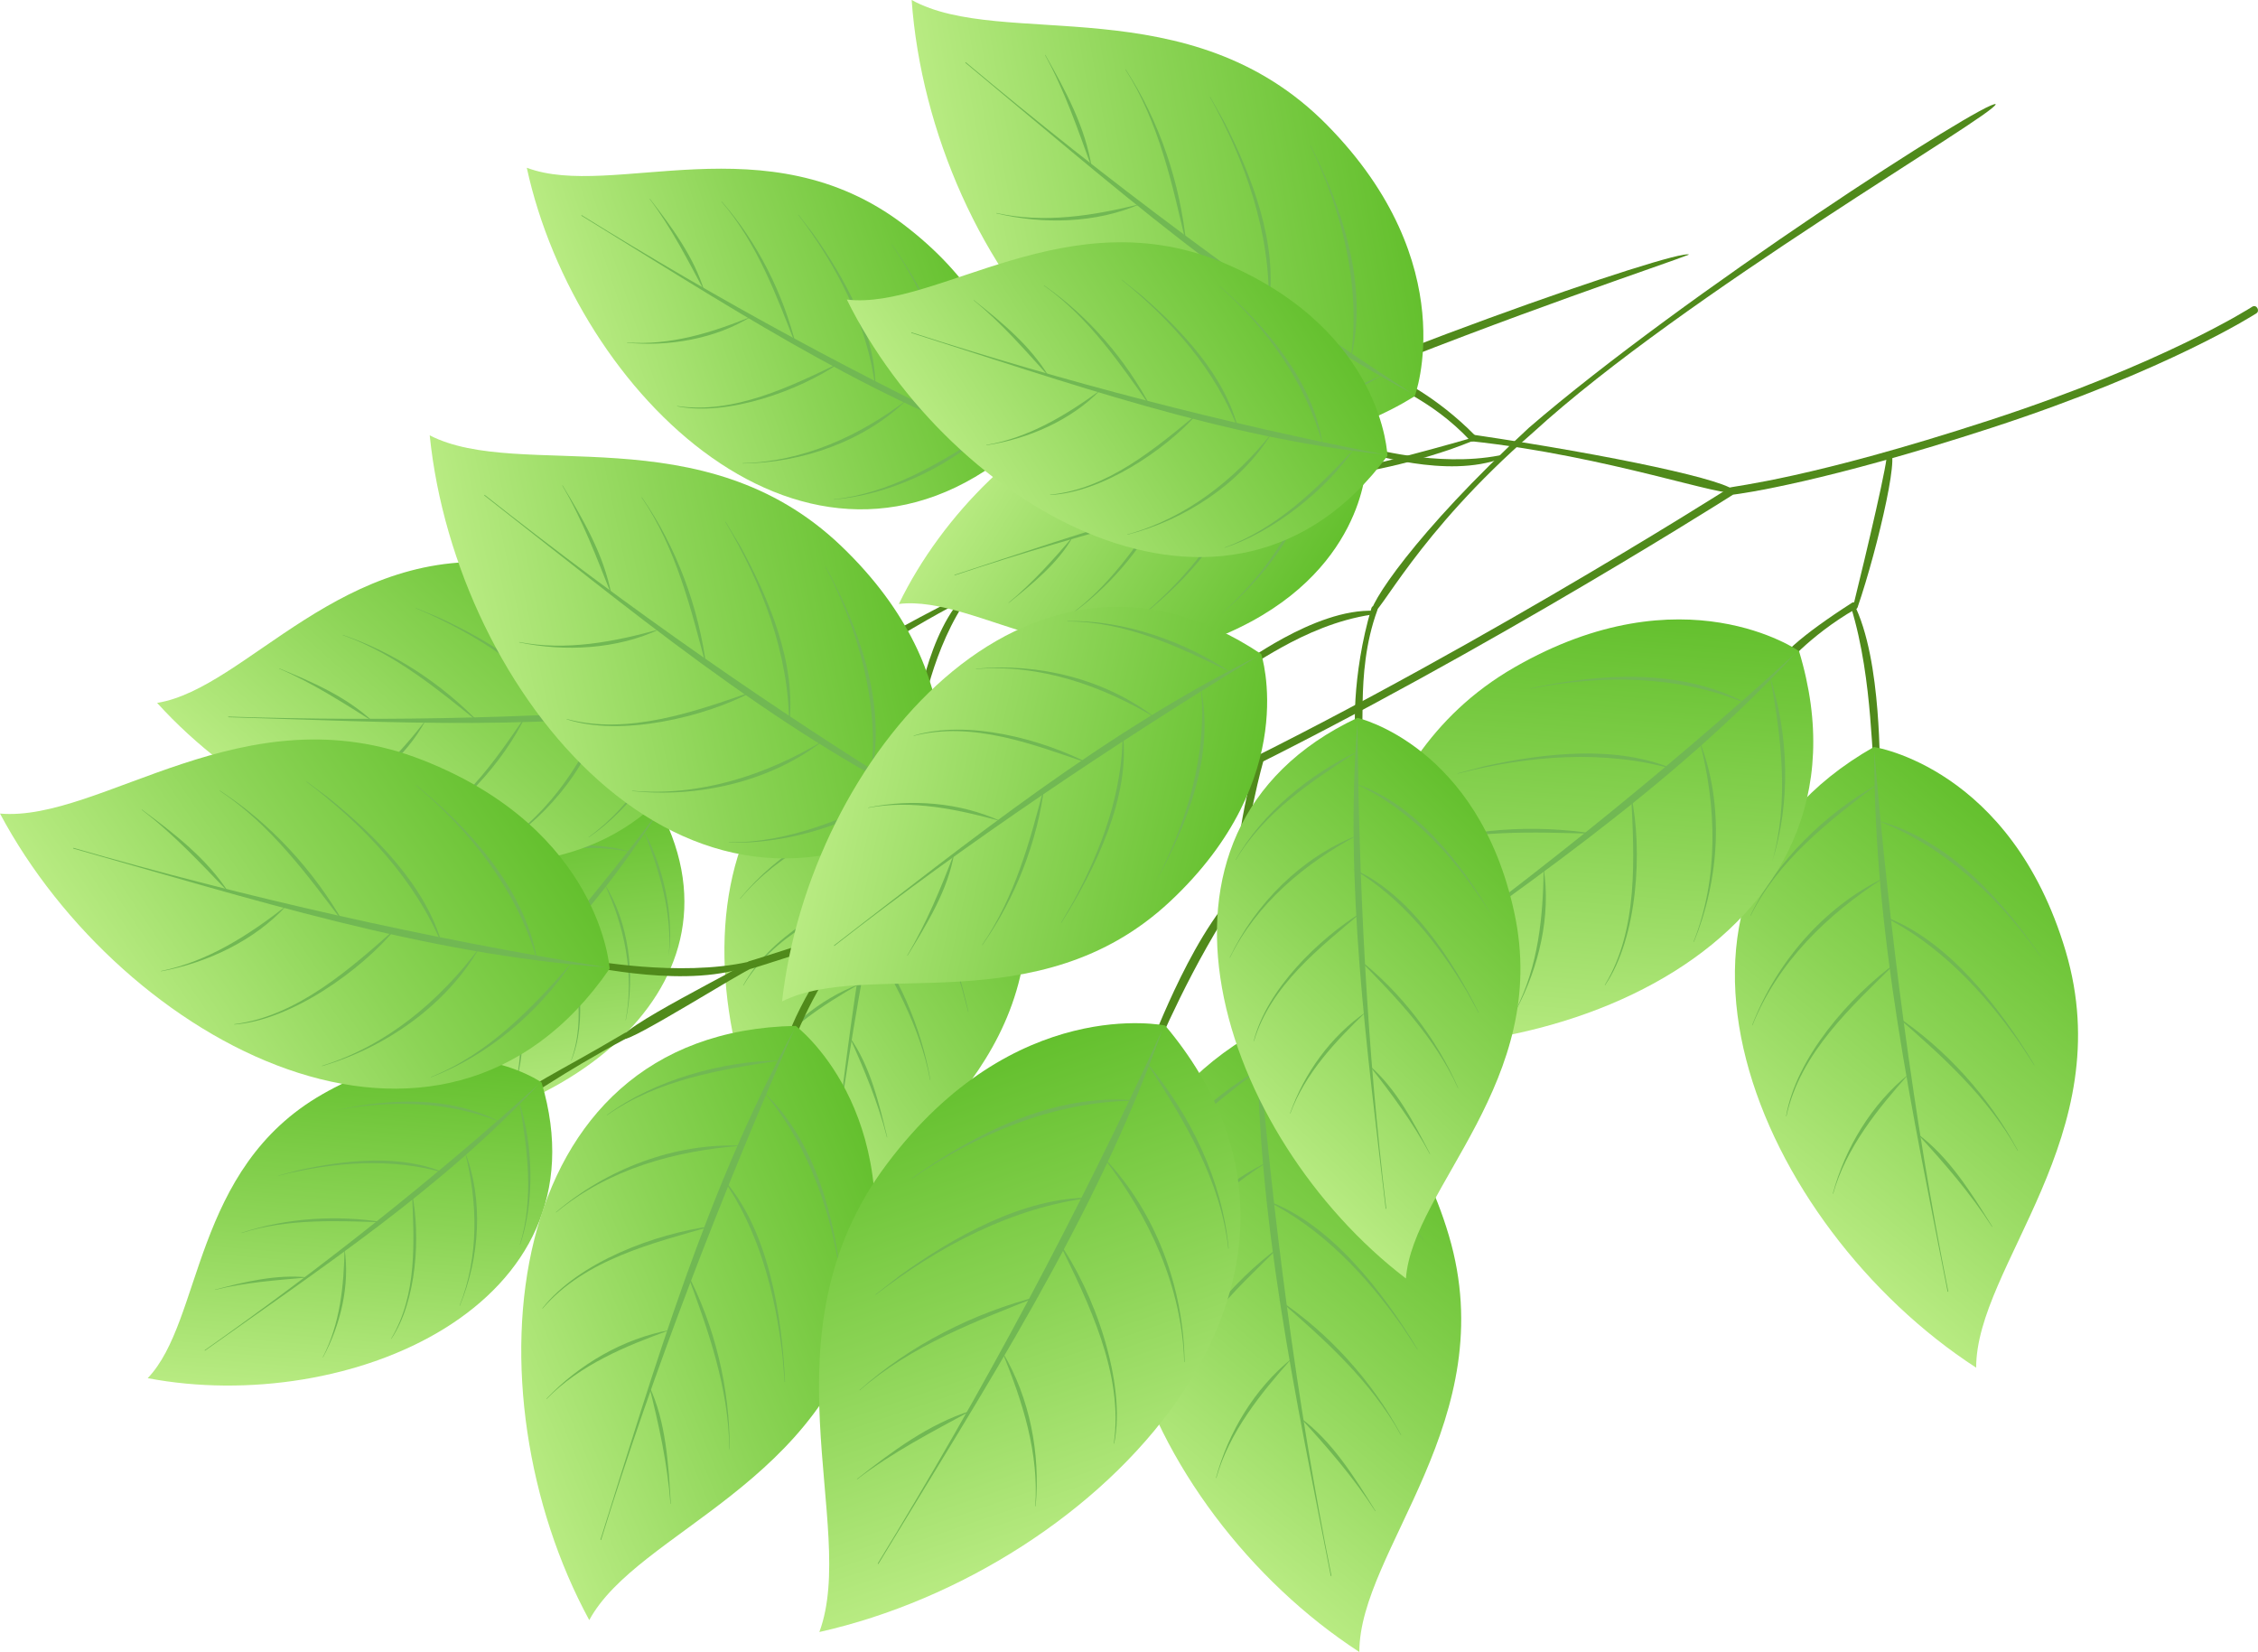 <?xml version="1.0" encoding="UTF-8"?><svg id="b" xmlns="http://www.w3.org/2000/svg" xmlns:xlink="http://www.w3.org/1999/xlink" viewBox="0 0 447.717 327.543"><defs><style>.u{fill:url(#k);}.v{fill:url(#t);}.w{fill:url(#d);}.x{fill:url(#l);}.y{fill:#71b853;}.z{fill:url(#h);}.aa{fill:url(#o);}.ab{fill:url(#j);}.ac{fill:url(#g);}.ad{fill:url(#q);}.ae{fill:url(#m);}.af{fill:url(#e);}.ag{fill:url(#i);}.ah{fill:url(#f);}.ai{fill:url(#p);}.aj{fill:url(#r);}.ak{fill:#508a1b;}.al{fill:url(#n);}.am{fill:url(#s);}</style><linearGradient id="d" x1="-730.211" y1="-1905.403" x2="-719.524" y2="-1844.797" gradientTransform="translate(-73.877 2193.996) rotate(163.909) scale(1 -1)" gradientUnits="userSpaceOnUse"><stop offset="0" stop-color="#64c02e"/><stop offset=".503" stop-color="#8cd456"/><stop offset=".999" stop-color="#b8eb82"/></linearGradient><linearGradient id="e" x1="29.071" y1="361.82" x2="42.721" y2="439.231" gradientTransform="translate(330.691 -182.334) rotate(-148.275) scale(1 -1)" xlink:href="#d"/><linearGradient id="f" x1="-8386.195" y1="3280.474" x2="-8372.546" y2="3357.881" gradientTransform="translate(6459.539 6650.378) rotate(67.394)" xlink:href="#d"/><linearGradient id="g" x1="-4092.804" y1="2993.042" x2="-4079.155" y2="3070.451" gradientTransform="translate(882.925 -4973.25) rotate(-118.35) scale(1 -1)" xlink:href="#d"/><linearGradient id="h" x1="-20.316" y1="-1339.533" x2="-8.369" y2="-1271.781" gradientTransform="translate(176.576 1543.951) rotate(174.695) scale(1 -1)" xlink:href="#d"/><linearGradient id="i" x1="22.944" y1="1551.335" x2="38.203" y2="1637.87" gradientTransform="translate(1229.151 -911.049) rotate(-134.13) scale(1 -1)" xlink:href="#d"/><linearGradient id="j" x1="-9199.953" y1="1874.83" x2="-9184.694" y2="1961.368" gradientTransform="translate(7732.454 5948.686) rotate(49.049)" xlink:href="#d"/><linearGradient id="k" x1="-9162.364" y1="1745.513" x2="-9147.105" y2="1832.052" gradientTransform="translate(7732.454 5948.686) rotate(49.049)" xlink:href="#d"/><linearGradient id="l" x1="-7948.006" y1="4066.409" x2="-7932.748" y2="4152.944" gradientTransform="translate(5860.473 7129.38) rotate(77.572)" xlink:href="#d"/><linearGradient id="m" x1="-4356.325" y1="3498.586" x2="-4341.066" y2="3585.12" gradientTransform="translate(1803.763 -5230.247) rotate(-111.88) scale(1 -1)" xlink:href="#d"/><linearGradient id="n" x1="-5962.102" y1="-3972.11" x2="-5945.169" y2="-3876.074" gradientTransform="translate(-3138.037 6562.843) rotate(151.286) scale(1 -1)" xlink:href="#d"/><linearGradient id="o" x1="-4606.723" y1="-2558.425" x2="-4591.189" y2="-2470.329" gradientTransform="translate(-4026.607 3111.788) rotate(174.466) scale(1 -1)" xlink:href="#d"/><linearGradient id="p" x1="-3251.457" y1="4971.405" x2="-3239.648" y2="5038.376" gradientTransform="translate(1773.619 5866.62) rotate(132.007)" xlink:href="#d"/><linearGradient id="q" x1="-4936.928" y1="3649.571" x2="-4921.394" y2="3737.671" gradientTransform="translate(1999.355 -5859.639) rotate(-110.181) scale(1 -1)" xlink:href="#d"/><linearGradient id="r" x1="-2257.485" y1="4777.629" x2="-2243.13" y2="4859.042" gradientTransform="translate(3797.679 4083.307) rotate(112.465)" xlink:href="#d"/><linearGradient id="s" x1="-8025.375" y1="4718.49" x2="-8011.725" y2="4795.906" gradientTransform="translate(8869.583 3805.479) rotate(53.461)" xlink:href="#d"/><linearGradient id="t" x1="-4308.127" y1="4459.478" x2="-4294.478" y2="4536.884" gradientTransform="translate(658.19 -6133.111) rotate(-132.281) scale(1 -1)" xlink:href="#d"/></defs><g id="c"><path class="ak" d="M128.383,163.683c.188.114.436.09.598-.072.048-.048,4.85-4.825,15.429-13.606.485-.404-.127-1.159-.623-.751-10.998,9.655-15.997,12.982-15.404,14.428Z"/><path class="w" d="M93.153,169.954c20.266-17.308,37.774-9.305,37.774-9.305,19.079,36.741-22.764,64.592-58.808,64.594,7.698-11.86.769-37.981,21.034-55.289Z"/><path class="y" d="M130.482,161.056c-15.177,20.01-31.993,39.472-49.372,57.429-0-0.0.071.068.071.068,17.422-18.159,35.959-36.197,49.302-57.497h0Z"/><path class="y" d="M119.827,175.184c3.955,8.375,6.002,17.881,4.22,27.075 0-0.0.048.01.048.01,1.896-8.892.621-19.417-4.268-27.085h0Z"/><path class="y" d="M127.689,164.812c3.044,7.875,5.707,16.356,4.892,24.811,1.099-8.013-1.025-17.832-4.892-24.811h0Z"/><path class="y" d="M117.247,179.652c-8.574-1.912-17.768.988-25.648,4.312 0.0 0-3.403,1.606-3.403,1.606l.021.044c8.97-4.18,19.145-6.971,29.03-5.962h0Z"/><path class="y" d="M111.999,184.122c2.011,8.47,4.342,17.683,1.223,26.161-0-0.0.044.019.044.019,3.17-7.528,1.713-18.828-1.268-26.181h0Z"/><path class="y" d="M124.987,168.909c-9.608-2.964-20.218-.385-29.175,3.513,9.146-3.727,19.473-5.427,29.175-3.513h0Z"/><path class="y" d="M108.136,190.244c-8.488.248-17.052,2.427-24.492,6.55 0.0 0.0.024.043.024.043,7.509-4.085,16.227-5.285,24.468-6.593h0Z"/><path class="y" d="M102.112,196.155c1.128,6.479,1.727,13.242-.19,19.63l.046.015c1.981-6.221,2.333-13.476.144-19.645h0Z"/><path class="y" d="M96.717,202.365c-5.591.464-10.826,2.841-15.833,5.226 0.0 0.0.021.044.021.044,5.044-2.338,10.564-3.777,15.812-5.271h0Z"/><path class="ak" d="M137.962,140.233c.697.26,14.649.136,26.603-5.677.717-.369.171-1.477-.563-1.111-11.229,5.689-25.567,5.635-25.71,5.634-.615-.028-.862.859-.329,1.155Z"/><path class="af" d="M101.521,111.854c33.763,4.334,41.205,27.768,41.205,27.768-18.407,49.57-80.655,33.857-111.573-.253,17.827-2.888,36.605-31.849,70.367-27.516Z"/><path class="y" d="M141.96,139.551c-31.885,2.798-64.869,3.579-96.698,2.532 0-0-.004.124-.004.124,32.131.913,65.1,2.985,96.702-2.657h0Z"/><path class="y" d="M119.451,141.585c-4.534,10.926-11.775,21.017-22.004,27.216 0.0 0.0.032.054.032.054,10.147-5.956,18.785-15.881,21.972-27.27h0Z"/><path class="y" d="M136.01,140.129c-4.906,9.598-10.414,19.423-19.32,25.86l.035.051c8.384-5.665,16.116-16.442,19.285-25.911h0Z"/><path class="y" d="M113.01,142.975c-5.407-9.629-16.307-16.065-26.079-20.574-0.0 0-4.439-1.844-4.439-1.844l-.023.058c11.65,4.904,23.017,12.139,30.541,22.36h0Z"/><path class="y" d="M104.278,141.842c-6.182,9.044-13.14,19.445-23.71,23.597-0-0.0.02.059.02.059,9.649-3.233,19.458-14.726,23.69-23.656h0Z"/><path class="y" d="M129.816,141.085c-5.331-11.609-17.086-19.407-28.321-24.654l-.026.056c11.369,5.457,21.839,13.776,28.348,24.598h0Z"/><path class="y" d="M95.17,143.438c-7.515-7.821-16.923-14.057-27.206-17.561 0-0-.019.059-.019.059,10.307,3.602,18.92,10.824,27.226,17.502h0Z"/><path class="y" d="M84.409,142.806c-5.164,6.625-11.051,12.992-18.741,16.657 0.0 0.0.026.057.026.057,7.586-3.461,14.755-9.351,18.715-16.714h0Z"/><path class="y" d="M73.905,143.028c-5.234-4.893-11.975-7.809-18.527-10.502-0.0 0-.024.058-.024.058,6.539,2.768,12.635,6.757,18.551,10.444h0Z"/><path class="ak" d="M181.648,143.026c.366.23.884-.004.94-.438.021-.142,2.239-14.307,9.636-24.493.202-.279.14-.668-.138-.87-8.47,7.709-10.532,25.852-10.729,25.175-.038.257.084.499.292.626Z"/><path class="ah" d="M203.642,183.206c1.069-34.023-20.89-45.084-20.89-45.084-51.86,10.322-46.207,74.273-17.426,110.204,5.675-17.144,37.246-31.097,38.316-65.12Z"/><path class="y" d="M182.582,138.857c-10.304,30.733-13.728,63.1-17.823,95.094-0-0.0.124.016.124.016,3.852-31.444,10.305-64.298,17.699-95.11h0Z"/><path class="y" d="M177.119,160.731c-11.856,1.576-22.85,8.264-30.398,17.436 0.0 0.0.048.04.048.04,7.703-9.182,19.009-14.598,30.35-17.476h0Z"/><path class="y" d="M181.174,144.613c-10.344,2.038-21.307,7.322-28.625,14.998 0.0 0.0.046.043.046.043,7.72-7.831,18.509-11.592,28.58-15.04h0Z"/><path class="y" d="M174.697,166.982c7.967,7.871,12.847,18.399,16.041,29.01 0-0,1.237,4.639,1.237,4.639l.061-.014c-2.621-11.567-7.654-26.271-17.338-33.635h0Z"/><path class="y" d="M174.448,175.675c-9.832,3.183-22.09,10.387-27.089,19.701 0.0 0.0.055.029.055.029,5.864-9.954,17.197-14.867,27.034-19.731h0Z"/><path class="y" d="M179.229,150.691c9.864,7.992,16.136,19.973,19.889,31.817-3.197-11.477-9.536-25.342-19.889-31.817h0Z"/><path class="y" d="M171.4,184.51c5.501,9.289,11.023,18.879,13.018,29.618l.062-.01c-1.848-10.602-6.467-21.175-13.08-29.609h0Z"/><path class="y" d="M170.346,195.141c-7.945,2.987-14.786,8.842-19.444,15.888 0.0 0.0.052.034.052.034,4.782-7.059,12.233-11.786,19.391-15.923h0Z"/><path class="y" d="M168.434,205.567c2.922,6.476,5.659,13.041,7.427,19.939l.06-.015c-1.643-6.792-3.388-14.201-7.488-19.924h0Z"/><path class="ak" d="M196.811,87.523c-.058-.439,14.811,9.19,26.322,7.531.018-.345-.246-.639-.59-.656-12.57-.67-24.969-7.87-25.092-7.944-.679-.414-1.334.662-.64,1.069Z"/><path class="ac" d="M179.164,44.517c27.099,20.599,21.859,44.622,21.859,44.622-40.681,33.779-86.793-10.893-96.572-55.879,16.891,6.391,47.613-9.342,74.713,11.256Z"/><path class="y" d="M200.395,88.694c-29.03-13.481-58.006-29.259-85.07-46.044 0-0-.065.106-.065.106,27.391,16.82,54.932,35.063,85.135,45.938h0Z"/><path class="y" d="M179.872,79.228c-9.38,7.207-20.69,12.341-32.648,12.611 0.0 0.0 0.0.062 0.0.062,11.766-.099,24.203-4.393,32.647-12.673h0Z"/><path class="y" d="M194.949,86.227c-9.04,5.871-18.715,11.639-29.645,12.774 0-0.0.005.062.005.062,10.763-.974,21.495-5.875,29.64-12.836h0Z"/><path class="y" d="M173.596,77.22c.122-11.027-6.124-22.071-12.338-30.841-0-0-2.928-3.812-2.928-3.812l-.049.038c7.651,10.062,13.892,22.003,15.315,34.615h0Z"/><path class="y" d="M166.593,71.882c-9.856,4.75-21.106,10.301-32.321,8.623-0-0-.012.061-.012.061,9.957,2.014,24.226-3.061,32.332-8.684h0Z"/><path class="y" d="M189.104,83.966c1.173-12.71-5.13-25.353-12.247-35.496l-.051.036c7.131,10.402,12.056,22.834,12.298,35.46h0Z"/><path class="y" d="M157.904,68.722c-2.612-10.527-7.655-20.625-14.819-28.792l-.046.042c7.136,8.264,10.998,18.82,14.865,28.75h0Z"/><path class="y" d="M148.892,62.806c-7.78,3.166-16.059,5.747-24.552,5.087 0.0 0-.006.062-.006.062,8.302.785,17.452-.744,24.558-5.149h0Z"/><path class="y" d="M139.678,57.757c-2.095-6.852-6.482-12.742-10.818-18.344-0.0 0-.05.038-.05.038,4.286,5.661,7.58,12.159,10.867,18.306h0Z"/><path class="ak" d="M143.774,150.162c20.076-16.654,46.604-31.139,47.16-30.981,17.165-26.705,136.194-65.531,143.953-68.699-1.73-1.363-69.25,21.78-105.245,39.974-25.506,13.47-38.401,26.602-39.539,27.789-.588.917-30.512,14.045-46.329,31.916Z"/><path class="ak" d="M104.037,217.485c1.097.182,6.198-4.107,20.379-11.727.617-.329.093-1.31-.526-.955-14.078,8.355-20.484,10.884-19.853,12.682Z"/><path class="z" d="M63.954,216.94c25.876-14.767,43.428-2.315,43.428-2.315,13.265,44.338-38.512,66.169-78.094,58.631,10.935-11.414,8.791-41.548,34.666-56.315Z"/><path class="y" d="M106.809,214.979c-20.852,18.8-43.392,36.652-66.233,52.737-0-0.0.063.089.063.089,22.931-16.296,47.062-32.227,66.17-52.825h0Z"/><path class="y" d="M92.153,228.264c2.591,10.024,2.849,20.892-1.03,30.615 0.0 0.0.05.021.05.021,3.952-9.51,4.756-20.998.98-30.636h0Z"/><path class="y" d="M102.956,218.519c1.632,9.292,2.961,19.061.13,28.252l.052.018c2.878-8.466,2.6-19.896-.182-28.27h0Z"/><path class="y" d="M88.385,232.631c-8.933-3.885-19.792-2.632-29.067-.631-0.0 0-4.074,1.052-4.074,1.052l.014.053c10.725-2.714,22.481-3.65,33.126-.473h0Z"/><path class="y" d="M81.686,236.442c.437,9.722,1.069,20.327-4.13,28.985-0-0.0.045.03.045.03,5.038-7.526,5.827-20.39,4.085-29.015h0Z"/><path class="y" d="M99.132,222.452c-9.931-5.265-22.122-4.652-32.773-2.246,10.823-2.179,22.519-1.885,32.773,2.246h0Z"/><path class="y" d="M76.164,242.357c-9.374-1.504-19.234-.902-28.266,2.069 0-0.0.018.052.018.052,9.101-2.916,18.925-2.409,28.249-2.121h0Z"/><path class="y" d="M68.311,247.587c-.116,7.351-.874,14.903-4.315,21.517 0.0 0.0.048.026.048.026,3.476-6.417,5.381-14.311,4.268-21.543h0Z"/><path class="y" d="M61.088,253.278c-6.237-.661-12.483.855-18.481,2.427-0.0 0.0.014.053.014.053,6.028-1.512,12.39-1.939,18.467-2.48h0Z"/><path class="ak" d="M115.68,191.529c.42-.272,21.227,4.902,33.597-.308-.086-.377-.459-.613-.833-.527-13.752,3.106-32.085-.406-32.268-.442-.736-.168-1.151.911-.496,1.278Z"/><path class="ag" d="M83.796,150.705c35.415,13.921,37.082,41.357,37.082,41.357-33.494,48.706-96.68,14.669-120.877-30.752,20.113,1.74,48.381-24.526,83.796-10.605Z"/><path class="y" d="M120.065,191.775c-35.327-5.677-71.297-13.841-105.514-23.67 0-0-.038.134-.038.134,34.58,9.767,69.755,21.02,105.552,23.536h0Z"/><path class="y" d="M95.11,187.832c-7.9,10.605-18.504,19.565-31.287,23.492 0.0 0.0.019.067.019.067,12.628-3.685,24.701-12.083,31.268-23.559h0Z"/><path class="y" d="M113.458,190.777c-7.94,9.064-16.594,18.211-28.007,22.754l.024.065c11.283-4.32,21.337-12.855,27.984-22.82h0Z"/><path class="y" d="M87.748,187.579c-3.175-11.83-13.345-21.939-22.65-29.427-0.0 0-4.308-3.211-4.308-3.211l-.041.056c11.29,8.498,21.634,19.446,26.999,32.582h0Z"/><path class="y" d="M78.591,183.966c-9.091,8.066-19.66,17.54-32.148,19.103-0-0.0.006.069.006.069,11.235-.818,25.206-10.708,32.142-19.172h0Z"/><path class="y" d="M106.482,190.122c-2.577-13.987-13.254-25.75-23.966-34.462l-.044.054c10.766,9.07,19.987,20.74,23.941,34.419l.069-.011h0Z"/><path class="y" d="M68.283,183.208c-6.01-10.531-14.505-19.861-24.695-26.468 0-0-.037.059-.037.059,10.189,6.721,17.553,16.902,24.732,26.409h0Z"/><path class="y" d="M56.791,179.583c-7.401,5.768-15.534,11.065-24.865,12.937l.012.069c9.175-1.686,18.548-6.104,24.853-13.006h0Z"/><path class="y" d="M45.344,176.954c-4.338-6.735-10.847-11.736-17.214-16.445-0.0 0-.042.056-.042.056,6.31,4.77,11.833,10.751,17.256,16.389h0Z"/><path class="ak" d="M249.599,209.983c2.534.659.159-19.087-3.561-33.658-.111-.369-.5-.579-.867-.468-.368.11-.578.498-.467.866,4.559,14.757,3.947,32.114,4.896,33.259Z"/><path class="ab" d="M287.278,244.965c-10.833-36.478-38.026-40.491-38.026-40.491-51.398,29.195-22.904,95.066,20.276,123.069-.009-20.188,28.583-46.1,17.75-82.578Z"/><path class="y" d="M249.33,205.314c-.123,36.235,7.63,71.785,14.539,107.175-0-0.0.137-.026.137-.026-6.974-34.721-11.683-71.853-14.676-107.148h0Z"/><path class="y" d="M251.227,230.447c-12.003,5.82-21.358,16.83-26.122,29.195 0.0 0.0.065.025.065.025,4.998-12.524,14.98-22.119,26.057-29.22h0Z"/><path class="y" d="M249.861,211.917c-10.204,5.75-20.084,15.324-25.099,25.984 0.0 0.0.063.029.063.029,5.437-11.025,15.563-18.812,25.036-26.013h0Z"/><path class="y" d="M250.856,237.932c11.223,5.549,20.104,15.005,27.226,25.14 0-0,2.944,4.487,2.944,4.487l.06-.036c-6.796-11.296-17.428-25.238-30.229-29.591Z"/><path class="y" d="M253.651,247.244c-9.279,6.793-19.816,18.844-21.814,30.435 0.0 0.0.069.012.069.012,2.72-12.625,13.017-21.825,21.745-30.446h0Z"/><path class="y" d="M249.935,219.051c13.29,5.113,24.124,15.298,32.24,26.804 0-0.0.057-.039.057-.039-7.885-11.452-18.431-23.121-32.297-26.765Z"/><path class="y" d="M253.524,257.69c9.105,7.921,18.338,16.155,24.233,26.849l.062-.032c-5.691-10.6-14.31-20.194-24.295-26.817h0Z"/><path class="y" d="M256.145,269.342c-7.378,5.959-12.578,14.59-15.043,23.699l.067.018c2.579-9.139,8.831-16.815,14.976-23.717h0Z"/><path class="y" d="M257.784,281.078c5.378,5.845,10.593,11.848,14.894,18.545 0-0.0.059-.037.059-.037-4.133-6.629-8.591-13.877-14.954-18.508h0Z"/><path class="ak" d="M371.906,153.617c.445.284,1.085-.07,1.058-.608-.511.709.457-21.996-5.485-33.518-.37.111-.579.499-.469.867,4.558,14.755,3.948,32.118,4.896,33.259Z"/><path class="u" d="M409.584,188.599c-10.833-36.478-38.026-40.491-38.026-40.491-51.398,29.195-22.904,95.066,20.276,123.069-.009-20.188,28.583-46.1,17.75-82.578Z"/><path class="y" d="M371.636,148.948c-.123,36.235,7.63,71.785,14.539,107.174-0.0 0.0.137-.026.137-.026-6.974-34.721-11.683-71.853-14.676-107.148h0Z"/><path class="y" d="M373.533,174.081c-12.002,5.82-21.358,16.83-26.122,29.195 0.0 0.0.065.025.065.025,4.998-12.524,14.98-22.119,26.057-29.22h0Z"/><path class="y" d="M372.167,155.551c-10.204,5.75-20.084,15.324-25.099,25.984 0.0 0.0.063.03.063.03,5.437-11.025,15.563-18.812,25.036-26.013h0Z"/><path class="y" d="M373.162,181.566c11.223,5.549,20.104,15.004,27.226,25.14 0-0,2.944,4.487,2.944,4.487l.06-.036c-6.796-11.296-17.428-25.238-30.229-29.591Z"/><path class="y" d="M375.957,190.878c-9.279,6.793-19.816,18.844-21.814,30.434 0.0 0.0.069.012.069.012,2.72-12.625,13.018-21.825,21.745-30.446h0Z"/><path class="y" d="M372.241,162.685c13.29,5.113,24.124,15.298,32.24,26.804 0-0.0.057-.039.057-.039-7.884-11.453-18.432-23.121-32.297-26.765Z"/><path class="y" d="M375.83,201.324c9.105,7.921,18.338,16.155,24.233,26.849l.062-.032c-5.691-10.599-14.311-20.194-24.295-26.817h0Z"/><path class="y" d="M378.451,212.976c-7.378,5.959-12.578,14.589-15.043,23.699l.067.018c2.579-9.138,8.831-16.815,14.976-23.717h0Z"/><path class="y" d="M380.091,224.712c5.378,5.844,10.593,11.848,14.894,18.545 0-0.0.059-.037.059-.037-4.133-6.629-8.591-13.877-14.954-18.508h0Z"/><path class="ak" d="M155.698,208.659c.374.232.889.048,1.024-.373.046-.138,4.747-13.987,13.75-23.327.626-.649-.364-1.626-1.002-.966-9.324,10.312-14.794,23.647-13.772,24.667Z"/><path class="x" d="M171.862,257.141c7.898-37.224-14.079-53.733-14.079-53.733-59.101,1.112-65.515,72.595-40.945,117.816,9.631-17.743,47.125-26.858,55.023-64.083Z"/><path class="y" d="M157.451,204.183c-17.409,31.78-27.57,66.717-38.396,101.111-0-0.0.133.042.133.042,10.45-33.838,24.041-68.712,38.264-101.153h0Z"/><path class="y" d="M147.118,227.172c-13.296-.625-26.829,4.602-36.892,13.18 0.0 0.0.045.053.045.053,10.39-8.626,23.704-12.277,36.847-13.233h0Z"/><path class="y" d="M154.765,210.238c-11.684.173-24.99,3.885-34.46,10.847 0.0 0.0.042.056.042.056,10.042-7.091,22.655-9.099,34.418-10.903h0Z"/><path class="y" d="M143.218,233.572c7.212,10.234,10.501,22.783,11.919,35.088 0-0.0.444,5.348.444,5.348l.07-.003c-.573-13.15-3.272-30.518-12.432-40.434h0Z"/><path class="y" d="M141.228,243.088c-11.365,1.525-26.441,7.115-33.698,16.326 0.0 0.0.055.043.055.043,8.407-9.788,21.868-12.966,33.643-16.369h0Z"/><path class="y" d="M151.424,216.542c9.237,10.838,13.892,24.96,15.53,38.945 0.0 0.0.069-.007.069-.007-1.46-13.828-5.156-29.115-15.599-38.938h0Z"/><path class="y" d="M136.129,252.206c4.218,11.307,8.399,22.95,8.473,35.161l.07.001c.06-12.031-2.932-24.576-8.543-35.163h0Z"/><path class="y" d="M132.869,263.696c-9.329,1.714-18.017,6.813-24.533,13.641 0-0.0.051.048.051.048,6.629-6.798,15.789-10.558,24.482-13.689h0Z"/><path class="y" d="M128.705,274.791c1.936,7.703,3.65,15.467,4.233,23.406 0.0 0.0.069-.004.069-.004-.462-7.77-.929-16.325-4.302-23.402h0Z"/><path class="ak" d="M185.598,161.306c4.848,2.428,15.362,9.55,23.645,8.611.063-.381-.193-.739-.571-.803-13.878-2.33-26.742-11.89-26.871-11.987-3.05.003.383,2.093,3.797,4.178Z"/><path class="ae" d="M166.773,108.24c27.505,26.297,18.657,52.32,18.657,52.32-49.445,32.393-95.034-23.039-100.227-74.241,17.956,9.228,54.065-4.376,81.57,21.92Z"/><path class="y" d="M184.787,159.987c-30.546-18.634-60.744-39.812-88.69-61.867 0-0-.086.11-.086.11,28.306,22.136,56.598,45.871,88.775,61.758h0Z"/><path class="y" d="M163.184,146.886c-11.328,6.823-24.535,11.1-37.854,9.893 0.0 0-.008.069-.008.069,13.106,1.364,27.39-1.807,37.861-9.962h0Z"/><path class="y" d="M179.05,156.561c-10.781,5.383-22.255,10.57-34.538,10.452-0-0-.003.07-.003.07,12.078.275,24.617-3.816,34.541-10.522h0Z"/><path class="y" d="M156.466,143.864c1.541-12.152-4.042-25.358-9.818-35.813-0-0-2.772-4.604-2.772-4.604l-.059.037c7.23,12.141,12.657,26.191,12.648,40.38h0Z"/><path class="y" d="M149.36,137.052c-11.468,4.022-24.839,8.788-36.988,5.505-0-0-.021.066-.021.066,10.708,3.498,27.384-.364,37.008-5.571h0Z"/><path class="y" d="M172.842,153.312c2.914-13.909-2.517-28.862-9.129-40.972l-.061.033c6.529,12.471,10.643,26.765,9.123,40.922l.068.016h0Z"/><path class="y" d="M140.107,132.447c-1.574-12.023-5.903-23.875-12.831-33.849l-.057.04c6.885,10.079,9.844,22.29,12.888,33.809h0Z"/><path class="y" d="M130.843,124.739c-9.034,2.536-18.567,4.357-27.912,2.556l-.015.068c9.129,1.914,19.479,1.375,27.927-2.624h0Z"/><path class="y" d="M121.245,117.97c-1.464-7.875-5.595-14.97-9.704-21.74-0.0 0-.06.036-.06.036,4.033,6.805,6.88,14.431,9.764,21.704h0Z"/><path class="ak" d="M227.993,208.836c.4.246.942.073,1.118-.366.071-.174,7.222-17.513,16.895-31.507.243-.351.155-.832-.197-1.075-10.55,10.772-17.95,33.11-18.129,31.995-.145.357-.006.758.313.953Z"/><path class="al" d="M175.841,230.807c25.344-33.782,55.189-27.47,55.189-27.47,42.226,50.207-12.833,107.764-68.568,120.25,7.796-21.005-11.964-58.998,13.379-92.78Z"/><path class="y" d="M230.483,204.121c-16.497,36.12-35.847,72.196-56.457,105.903l.132.08c20.653-34.115,43.072-68.424,56.325-105.983h0Z"/><path class="y" d="M218.901,229.657c9.013,11.575,15.473,25.573,15.902,40.405 0-0.0.077-.001.077-.001-.196-14.737-5.667-29.748-15.923-40.457l-.056.053h0Z"/><path class="y" d="M227.466,210.896c7.355,11.169,14.587,23.128,16.08,36.678-0.0 0.0.077-.006.077-.006-1.274-13.482-7.488-26.382-16.097-36.72l-.06.048h0Z"/><path class="y" d="M216.458,237.459c-13.505-.121-27.485,7.835-38.167,15.55-0.0 0-4.707,3.662-4.707,3.662l.048.06c12.412-9.56,27.155-17.401,42.826-19.272h0Z"/><path class="y" d="M209.89,246.189c5.926,12.031,12.982,26.303,10.952,40.031-0.0 0.0.076.014.076.014,2.463-12.139-4.054-30.238-11.027-40.045h0Z"/><path class="y" d="M224.705,218.166c-15.729-1.373-31.459,6.584-43.942,15.472-0-0.0.045.063.045.063,12.891-8.847,28.084-15.262,43.888-15.458l.009-.077h0Z"/><path class="y" d="M206.038,256.994c-13.04,3.323-25.528,9.659-35.604,18.611l.052.057c10.197-8.918,23.262-13.792,35.552-18.668h0Z"/><path class="y" d="M198.769,268.22c3.987,9.62,7.254,19.885,6.504,30.42 0-0.0.077.007.077.007.949-10.445-1.133-21.412-6.513-30.464l-.068.037Z"/><path class="y" d="M192.578,279.691c-8.486,2.655-15.758,8.142-22.674,13.565-0-0.0.047.061.047.061,6.966-5.343,14.994-9.487,22.626-13.626h0Z"/><path class="ak" d="M352.373,132.832c.3.183.696.119.922-.162.052-.065,5.31-6.555,14.631-11.924.339-.195.456-.629.261-.968-.196-.34-.629-.455-.968-.261-9.983,6.394-15.763,11.475-14.846,13.315Z"/><path class="aa" d="M300.255,132.335c33.568-19.336,56.455-3.237,56.455-3.237,17.479,57.582-49.73,86.237-101.236,76.642,14.158-14.898,11.213-54.069,44.781-73.405Z"/><path class="y" d="M355.966,129.561c-26.953,24.502-56.293,47.935-85.844,68.916-0-0.0.082.115.082.115,29.734-21.31,61.023-42.148,85.762-69.031h0Z"/><path class="y" d="M336.98,146.912c3.42,13.02,3.814,27.147-1.18,39.812 0.0 0.0.066.027.066.027,5.087-12.413,6.08-27.274,1.114-39.84h0Z"/><path class="y" d="M350.976,134.185c2.253,12.064,3.799,24.892.384,36.757,3.728-11.72,3.324-25.14-.384-36.757h0Z"/><path class="y" d="M332.103,152.609c-11.429-4.987-25.93-3.316-37.797-.668-0.0 0-5.291,1.388-5.291,1.388l.019.068c13.931-3.585,29.211-4.862,43.07-.788h0Z"/><path class="y" d="M323.413,157.599c.644,12.355,1.469,26.782-5.219,37.709-0-0.0.059.039.059.039,6.485-9.459,7.489-26.855,5.16-37.749h0Z"/><path class="y" d="M346.023,139.318c-12.754-6.831-28.916-5.809-42.64-2.819l.015.069c14.053-2.805,29.195-2.73,42.59,2.811l.035-.062h0Z"/><path class="y" d="M316.263,165.319c-12.196-1.907-25.014-1.073-36.742,2.838l.023.067c11.818-3.839,24.595-3.231,36.719-2.905h0Z"/><path class="y" d="M306.08,172.161c-.111,9.551-1.063,19.387-5.499,28.0 0-0.0.062.034.062.034,4.484-8.363,6.924-18.642,5.436-28.034h0Z"/><path class="y" d="M296.718,179.598c-8.113-.826-16.227,1.177-24.017,3.252 0.0 0.0.018.069.018.069,7.802-1.99,16.069-2.586,23.999-3.321h0Z"/><path class="ak" d="M266.834,93.975c.823.25,14.384-2.059,25.303-6.609.272-.12.396-.438.276-.71-9.498,2.78-25.455,6.953-25.376,6.325-.489.052-.628.758-.204.994Z"/><path class="ai" d="M243.329,125.551c26.989-11.781,27.492-33.046,27.492-33.046-27.299-36.707-75.188-8.574-92.599,27.246,15.505-1.922,38.118,17.58,65.107,5.8Z"/><path class="y" d="M270.184,92.644c-27.842,3.343-54.412,12.671-80.935,21.333-0-0.0.033.102.033.102,26.067-8.667,54.017-15.773,80.902-21.435h0Z"/><path class="y" d="M251.061,96.485c-5.599-8.613-15.041-14.96-24.914-17.241,10.033,2.616,18.459,9.444,24.914,17.241h0Z"/><path class="y" d="M265.163,93.678c-5.534-7.416-13.506-13.861-22.337-16.812-0.0 0-.017.051-.017.051,8.983,3.13,15.925,10.169,22.354,16.761h0Z"/><path class="y" d="M245.277,96.91c-3.197,9.147-9.619,16.864-16.726,23.295-0-0-3.167,2.687-3.167,2.687l.033.042c8.14-6.423,17.628-15.623,19.86-26.024h0Z"/><path class="y" d="M238.389,99.94c-6.323-6.627-16.094-13.275-25.444-13.867-0.0 0-.002.054-.002.054,9.955.935,17.992,7.915,25.447,13.813h0Z"/><path class="y" d="M259.691,94.412c-2.678,10.703-9.453,19.971-17.528,27.304,7.972-6.762,16.184-16.685,17.528-27.304h0Z"/><path class="y" d="M230.354,100.833c-5.22,7.745-10.668,15.617-18.323,21.159l.03.044c7.601-5.377,14.152-12.907,18.292-21.203h0Z"/><path class="y" d="M221.654,103.952c-5.28-5.102-12.394-8.278-19.629-9.306-0.0 0-.008.053-.008.053,7.291,1.12,13.748,5.191,19.636,9.252h0Z"/><path class="y" d="M212.795,106.324c-3.978,4.685-8.095,9.259-12.83,13.199 0.0 0.0.034.042.034.042,4.699-3.804,9.843-7.914,12.796-13.241h0Z"/><path class="ak" d="M291.568,87.41c.672.437,1.466-.533.873-1.103-7.75-7.862-15.349-11.296-15.669-11.439-.357-.159-.776.002-.935.359-.033,1.81,7.657,3.564,15.731,12.184Z"/><path class="ad" d="M263.106,24.761c27.196,27.587,17.409,53.801,17.409,53.801-51.29,31.473-96.01-26.304-99.753-78.563,17.994,9.93,55.147-2.825,82.344,24.761Z"/><path class="y" d="M279.879,77.959c-30.522-19.881-60.613-42.34-88.386-65.624 0-0-.091.109-.091.109,28.136,23.377,56.212,48.381,88.476,65.515h0Z"/><path class="y" d="M258.29,63.978c-11.732,6.602-25.3,10.556-38.817,8.927 0.0 0-.01.07-.01.07,13.295,1.783,27.926-1.015,38.826-8.998h0Z"/><path class="y" d="M274.144,74.3c-11.102,5.231-23.122,9.971-35.465,9.667,12.282.643,25.164-3.142,35.465-9.667h0Z"/><path class="y" d="M251.545,60.701c1.937-12.304-3.354-25.939-8.912-36.738-0.0 0-2.682-4.768-2.682-4.768l-.061.036c6.992,12.572,12.092,27.032,11.655,41.47h0Z"/><path class="y" d="M244.52,53.555c-11.776,3.746-25.558,8.195-37.803,4.488 0-0-.023.067-.023.067,10.772,3.882,27.894.451,37.826-4.555h0Z"/><path class="y" d="M267.924,70.807c3.384-14.066-1.693-29.445-8.056-41.966l-.063.032c6.268,12.887,10.025,27.556,8.051,41.916l.068.018h0Z"/><path class="y" d="M235.242,48.59c-1.24-12.282-5.288-24.472-12.038-34.83l-.059.039c6.702,10.463,9.346,22.978,12.097,34.791h0Z"/><path class="y" d="M226.048,40.469c-9.269,2.308-19.025,3.875-28.48,1.761 0.0 0-.017.069-.017.069,9.225,2.223,19.787,1.985,28.497-1.83h0Z"/><path class="y" d="M216.484,33.292c-1.253-8.058-5.242-15.402-9.22-22.414-0.0 0-.062.035-.062.035,3.899,7.046,6.566,14.892,9.282,22.379h0Z"/><path class="ak" d="M123.75,205.94c.846.926,24.392-13.932,25.153-13.852,2.095-.627,40.689-12.271,85.024-33.071,51.383-24.106,106.432-58.863,109.704-60.938,1.882-.236,18.218-2.486,51.262-13.259,35.054-11.427,52.325-22.581,52.496-22.693.788-.499.019-1.879-.846-1.294-.169.111-17.294,11.162-52.129,22.517-35.409,11.553-50.568,13-51.463,13.33-.565.36-57.058,36.249-109.681,60.937-45.26,21.233-84.5,32.898-84.892,33.013.891.134-28.045,14.327-24.629,15.309Z"/><path class="ak" d="M245.009,177.119c.429.272,1.041-.039,1.057-.554.739-12.801,4.48-25.853,4.519-25.983-.876-5.612-6.053,15.366-5.576,26.538Z"/><path class="ak" d="M367.314,120.753c.366.225.866.058,1.014-.348,4.06-11.799,9.224-34.153,5.736-30.379.6.09-3.939,19.393-6.75,30.727Z"/><path class="ak" d="M291.558,87.467c27.502,2.941,51.122,11.574,52.474,10.064-.421-2.161-24.455-7.283-52.028-11.351-.714-.108-1.081.933-.445,1.287Z"/><path class="ak" d="M245.896,132.907c1.223.444,12.186-8.993,26.125-11.049.357-.056.601-.391.544-.749-12.022-.586-27.082,11.363-26.715,10.709-.374.263-.346.859.046,1.088Z"/><path class="aj" d="M232.017,178.722c26.129-24.473,18.056-49.041,18.056-49.041-46.204-30.95-89.625,20.757-95.004,68.876,16.981-8.508,50.82,4.638,76.948-19.835Z"/><path class="y" d="M249.399,130.101c-30.537,15.154-57.182,36.644-84.047,57.357-0-0.0.079.104.079.104,26.275-20.486,55.533-40.082,83.968-57.461h0Z"/><path class="y" d="M229.053,142.279c-9.979-7.658-23.125-10.878-35.561-9.685-0.0 0.0.006.065.006.065,12.599-1.076,24.951,3.3,35.555,9.62h0Z"/><path class="y" d="M244.068,133.328c-9.173-6.178-21.307-10.435-32.428-10.176-0.0 0.0.002.066.002.066,11.565-.068,22.38,5.173,32.427,10.111h0Z"/><path class="y" d="M222.6,145.119c.056,11.778-4.159,23.232-9.688,33.49 0.0 0-2.536,4.366-2.536,4.366l.056.035c6.654-10.508,13.886-25.251,12.168-37.892h0Z"/><path class="y" d="M215.942,151.391c-9.638-4.95-24.18-8.736-34.79-5.539-0.0 0.0.019.063.019.063,11.767-3.027,23.843,1.762,34.771,5.476h0Z"/><path class="y" d="M238.097,136.394c1.378,13.271-2.894,26.867-8.92,38.442,6.316-11.456,11.692-25.242,8.92-38.442h0Z"/><path class="y" d="M207.1,155.682c-2.831,10.996-5.871,22.23-12.386,31.692l.053.039c6.521-9.251,10.965-20.542,12.333-31.731h0Z"/><path class="y" d="M198.4,162.794c-8.109-3.695-17.581-4.444-26.272-2.678-0.0 0.0.013.064.013.064,8.808-1.682,17.861.355,26.259,2.614h0Z"/><path class="y" d="M189.217,169.114c-2.653,6.986-5.508,13.9-9.331,20.339 0.0 0.0.056.034.056.034,3.837-6.269,8.058-13.07,9.275-20.374h0Z"/><path class="ak" d="M269.123,147.293c2.358.179-.858-13.17,3.998-26.359.249-.771-.927-1.164-1.185-.386-3.956,13.279-3.562,25.895-2.813,26.745Z"/><path class="am" d="M300.279,181.06c-7.151-33.28-31.127-38.731-31.127-38.731-47.851,22.501-26.972,83.211,9.612,111.158,1.382-18.006,28.666-39.148,21.515-72.428Z"/><path class="y" d="M269.163,143.084c-2.604,32.309,1.864,64.549,5.59,96.588-0-0.0.124-.014.124-.014-3.83-31.447-5.473-64.888-5.713-96.574h0Z"/><path class="y" d="M269.125,165.63c-11.128,4.383-20.189,13.521-25.308,24.24 0.0 0.0.056.027.056.027,5.267-10.766,14.936-18.744,25.252-24.267h0Z"/><path class="y" d="M269.182,149.009c-9.56,4.477-18.908,12.225-24.174,21.447 0.0 0.0.054.03.054.03,5.608-9.459,15.175-15.706,24.12-21.477h0Z"/><path class="y" d="M268.279,172.28c9.627,5.722,16.898,14.766,22.551,24.296 0-0,2.317,4.205,2.317,4.205l.056-.028c-5.334-10.605-13.744-23.647-24.924-28.473Z"/><path class="y" d="M270.131,180.777c-8.789,5.469-18.928,15.383-21.551,25.642 0.0 0.0.061.015.061.015,3.295-11.073,13.112-18.569,21.49-25.658h0Z"/><path class="y" d="M268.757,155.377c11.497,5.382,20.47,15.503,26.963,26.094-5.872-10.376-15.348-22.296-26.963-26.094Z"/><path class="y" d="M269.298,190.086c7.576,7.692,15.243,15.671,19.765,25.614l.057-.024c-4.346-9.845-11.373-18.996-19.822-25.59h0Z"/><path class="y" d="M270.834,200.658c-6.992,4.811-12.223,12.14-15.048,20.101 0.0 0.0.059.021.059.021,2.943-8.003,9.037-14.383,14.989-20.122h0Z"/><path class="y" d="M271.488,211.238c4.394,5.583,8.632,11.296,12.007,17.565 0.0 0.0.056-.028.056-.028-3.23-6.197-6.707-12.968-12.063-17.536h0Z"/><path class="ak" d="M270.48,89.771c.465-.198,16.299,5.353,27.498,1.037-.065-.339-.39-.56-.73-.495-12.37,2.376-26.129-1.629-26.267-1.67-.673-.221-1.116.781-.502,1.129Z"/><path class="v" d="M243.139,52.34c31.261,13.471,31.957,38.049,31.957,38.049-31.355,42.577-86.863,10.318-107.182-30.992,17.932,2.137,43.965-20.528,75.225-7.057Z"/><path class="y" d="M274.378,90.108c-31.421-6.098-63.344-14.438-93.651-24.215-0-0-.038.118-.038.118,30.635,9.733,61.757,20.811,93.689,24.096h0Z"/><path class="y" d="M252.18,85.86c-7.369,9.254-17.111,16.958-28.652,20.098 0.0 0.0.016.06.016.06,11.396-2.928,22.435-10.089,28.637-20.159h0Z"/><path class="y" d="M268.499,89.024c-7.36,7.874-15.363,15.802-25.699,19.534l.019.059c9.593-3.117,20.048-11.384,25.679-19.593h0Z"/><path class="y" d="M245.605,85.421c-2.535-10.733-11.257-19.948-19.399-26.965-0.0 0-3.759-2.995-3.759-2.995l-.038.049c9.848,7.924,18.78,18.012,23.196,29.911h0Z"/><path class="y" d="M237.523,81.926c-8.422,6.983-18.006,15.078-29.295,16.149-0-0.0.003.062.003.062,10.149-.442,22.777-8.802,29.292-16.211h0Z"/><path class="y" d="M262.281,88.236c-1.92-12.618-11.082-23.373-20.43-31.505l-.041.047c9.425,8.379,17.197,19.261,20.471,31.458h0Z"/><path class="y" d="M228.329,80.95c-5.069-9.589-12.394-18.176-21.313-24.379l-.035.051c8.915,6.303,15.204,15.619,21.348,24.327h0Z"/><path class="y" d="M218.159,77.377c-6.789,4.945-14.203,9.443-22.605,10.847 0.0 0.0.009.062.009.062,8.246-1.236,16.761-4.922,22.596-10.909h0Z"/><path class="y" d="M208.001,74.695c-3.683-6.146-9.359-10.807-14.915-15.201-0.0 0-.039.049-.039.049,5.523,4.463,10.284,9.977,14.954,15.152h0Z"/><path class="ak" d="M271.877,121.832c1.776.184,8.842-15.82,32.144-36.122,29.825-27.273,91.58-62.924,91.695-65.064-1.954-.882-62.002,37.795-92.526,64.134-22.657,20.857-32.241,35.694-31.313,37.053Z"/></g></svg>